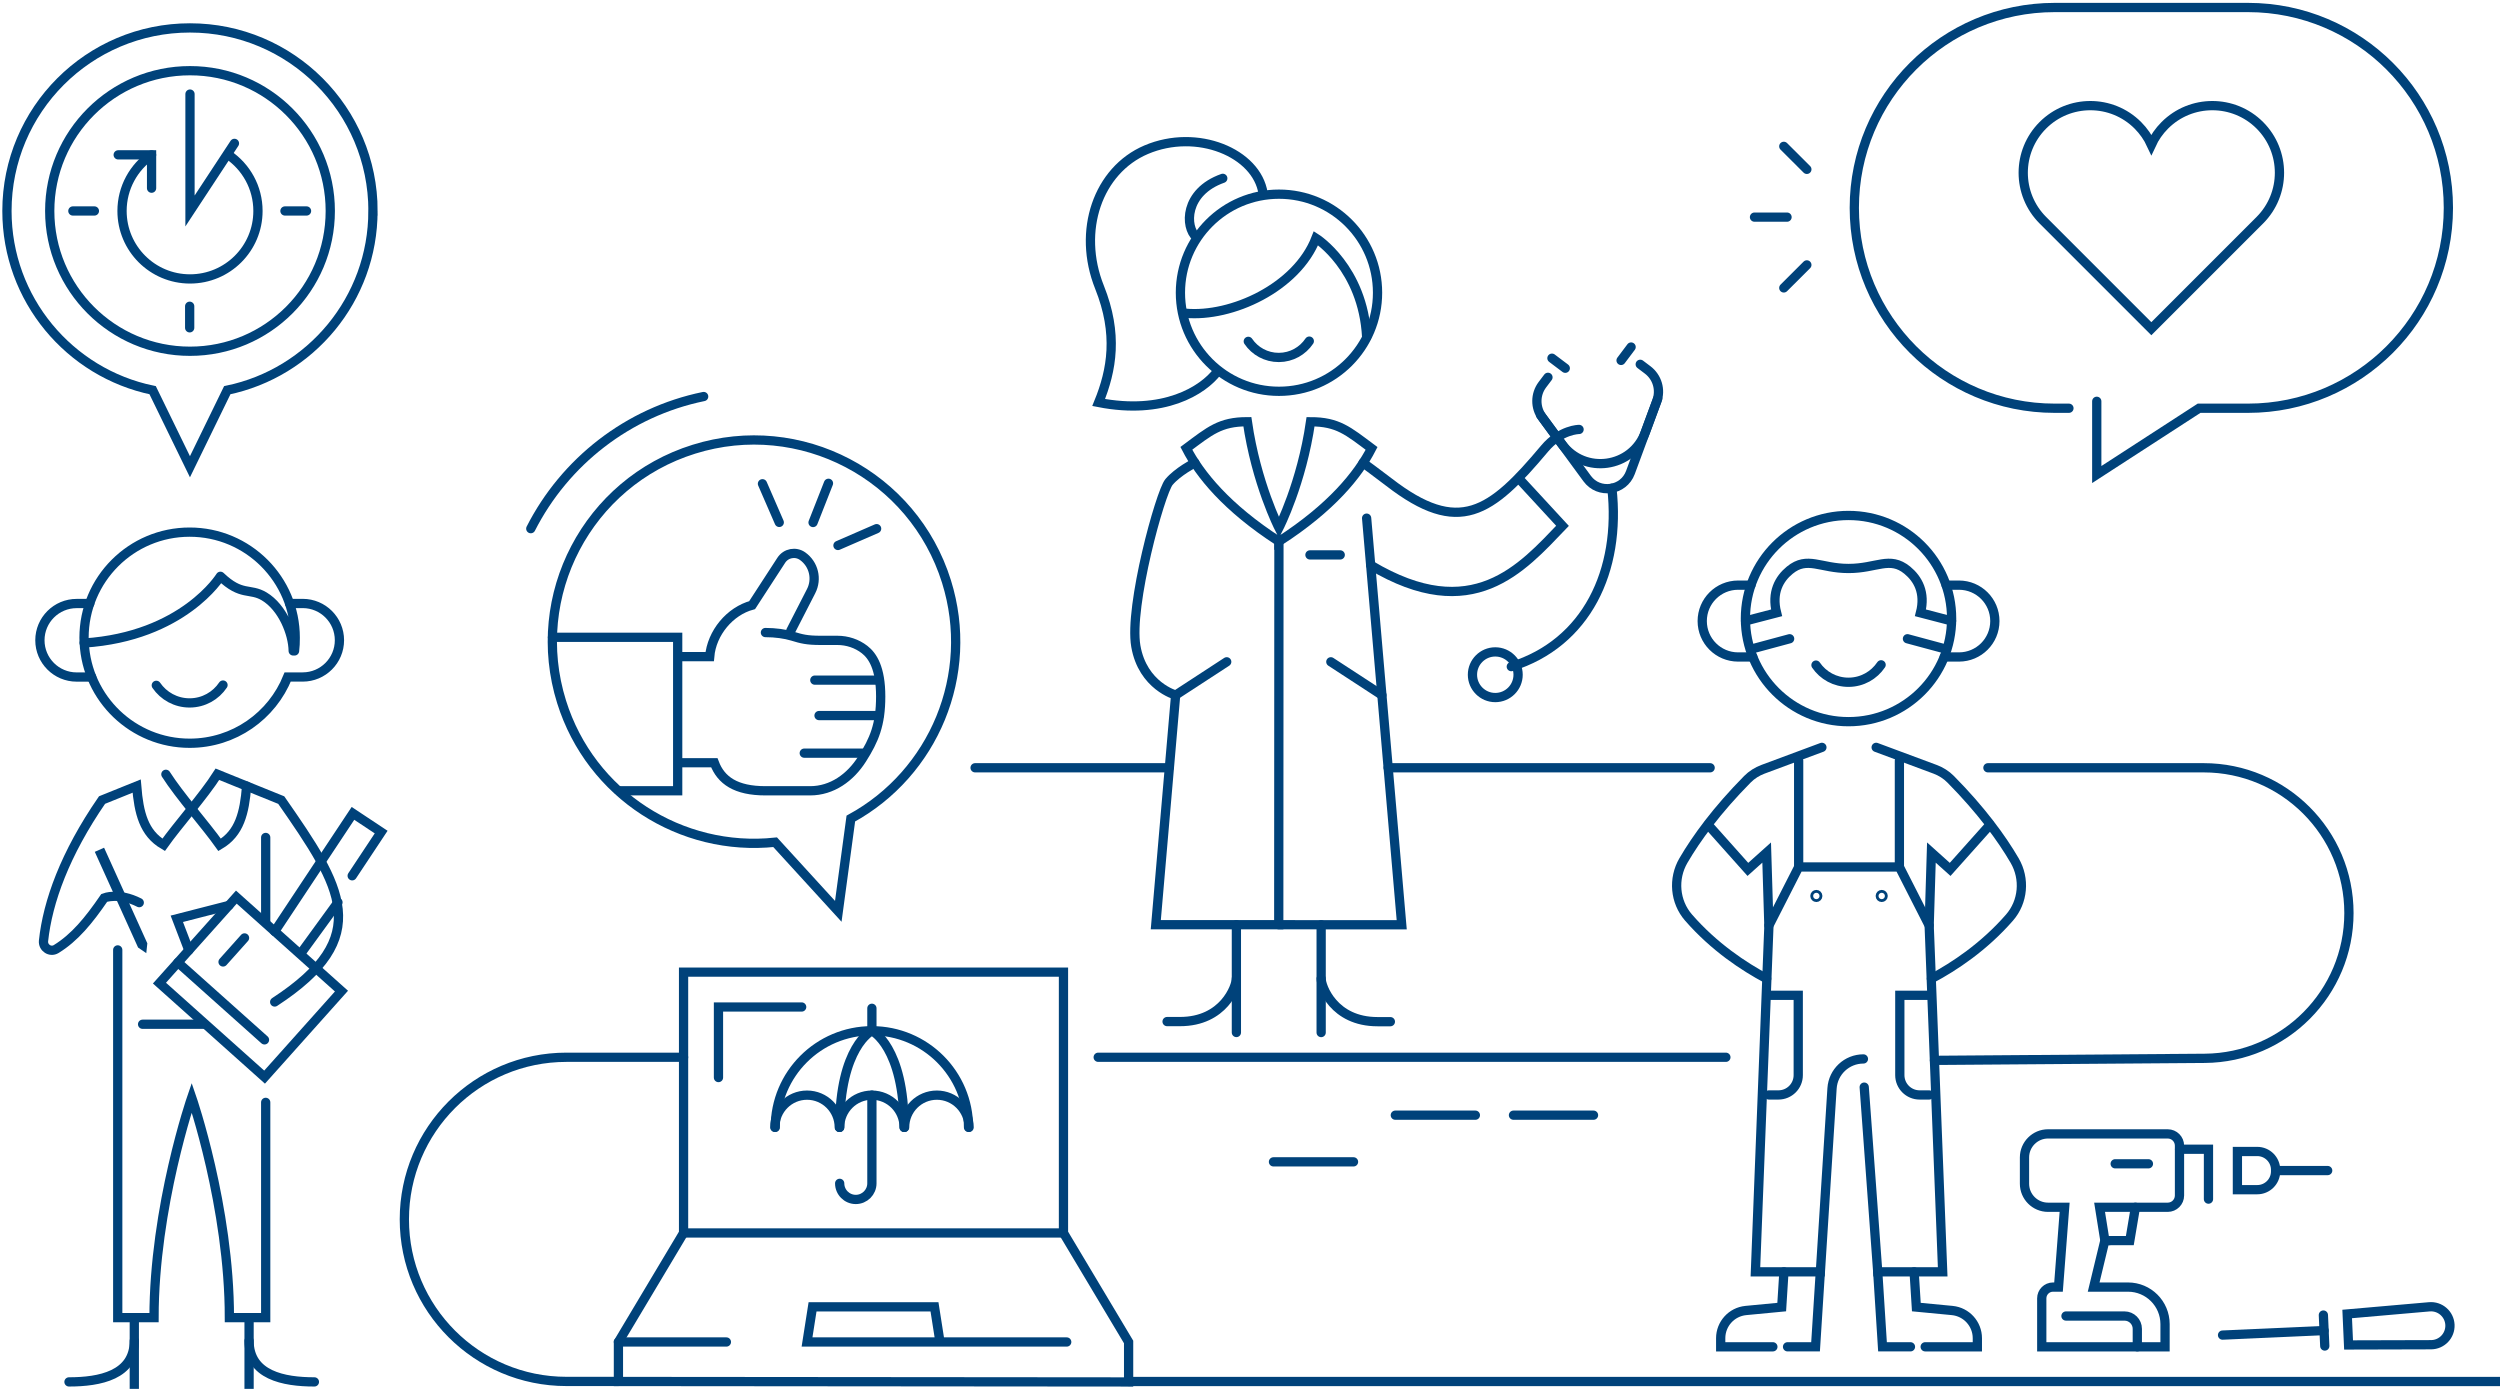 <svg width="540" height="300" viewBox="0 0 540 300" fill="none" xmlns="http://www.w3.org/2000/svg">
<g clip-path="url(#clip0_3979_55710)">
<path d="M49.24 33.39C53.15 36.03 55.72 40.5 55.72 45.57C55.72 53.68 49.15 60.25 41.04 60.25C32.93 60.25 26.36 53.68 26.36 45.57C26.36 40.54 28.89 36.1 32.74 33.46" stroke="#00427A" stroke-width="2" stroke-miterlimit="10" stroke-linecap="round"/>
<path d="M32.74 40.649V33.449H25.53" stroke="#00427A" stroke-width="2" stroke-miterlimit="10" stroke-linecap="round"/>
<path d="M441.26 47.57L464.69 71L488.12 47.57C493.78 41.91 493.78 32.72 488.12 27.06C482.46 21.4 473.27 21.4 467.61 27.06C466.36 28.31 465.39 29.72 464.69 31.24C463.99 29.73 463.02 28.31 461.77 27.06C456.11 21.4 446.92 21.4 441.26 27.06C435.6 32.72 435.6 41.91 441.26 47.57Z" stroke="#00427A" stroke-width="2" stroke-miterlimit="10" stroke-linecap="round"/>
<path d="M452.9 86.68V102.5L475 88.18H485.57C509.47 88.18 528.85 68.8 528.85 44.9C528.85 21 509.47 1.62 485.57 1.62H443.81C419.91 1.62 400.53 21 400.53 44.9C400.53 68.8 419.91 88.18 443.81 88.18H446.89" stroke="#00427A" stroke-width="2" stroke-miterlimit="10" stroke-linecap="round"/>
<path d="M378.97 46.9H386" stroke="#00427A" stroke-width="2" stroke-miterlimit="10" stroke-linecap="round"/>
<path d="M385.3 62.19L390.28 57.22" stroke="#00427A" stroke-width="2" stroke-miterlimit="10" stroke-linecap="round"/>
<path d="M390.28 36.58L385.3 31.61" stroke="#00427A" stroke-width="2" stroke-miterlimit="10" stroke-linecap="round"/>
<path d="M243.78 298.4H540" stroke="#00427A" stroke-width="2" stroke-miterlimit="10" stroke-linecap="round"/>
<path d="M243.78 298.5V289.87L229.71 266.32V209.98H147.65V266.32L133.58 289.87V298.4L243.78 298.5Z" stroke="#00427A" stroke-width="2" stroke-miterlimit="10" stroke-linecap="round"/>
<path d="M133.58 289.87H156.9" stroke="#00427A" stroke-width="2" stroke-miterlimit="10" stroke-linecap="round"/>
<path d="M203.04 289.87L201.85 282.28H175.51L174.32 289.87H230.41" stroke="#00427A" stroke-width="2" stroke-miterlimit="10" stroke-linecap="round"/>
<path d="M229.71 266.32H147.65" stroke="#00427A" stroke-width="2" stroke-miterlimit="10" stroke-linecap="round"/>
<path d="M173.16 217.511H155.19V232.751" stroke="#00427A" stroke-width="2" stroke-miterlimit="10" stroke-linecap="round"/>
<path d="M209.2 243.511C209.2 231.981 199.85 222.641 188.33 222.641C176.81 222.641 167.46 231.991 167.46 243.511" stroke="#00427A" stroke-width="2" stroke-miterlimit="10" stroke-linecap="round"/>
<path d="M195.29 243.511C195.29 239.671 192.17 236.551 188.33 236.551C184.49 236.551 181.37 239.671 181.37 243.511" stroke="#00427A" stroke-width="2" stroke-miterlimit="10" stroke-linecap="round"/>
<path d="M209.32 243.511C209.32 239.671 206.2 236.551 202.36 236.551C198.52 236.551 195.4 239.671 195.4 243.511" stroke="#00427A" stroke-width="2" stroke-miterlimit="10" stroke-linecap="round"/>
<path d="M181.28 243.511C181.28 239.671 178.16 236.551 174.32 236.551C170.48 236.551 167.36 239.671 167.36 243.511" stroke="#00427A" stroke-width="2" stroke-miterlimit="10" stroke-linecap="round"/>
<path d="M188.33 222.641C188.33 222.641 181.37 226.021 181.37 243.511" stroke="#00427A" stroke-width="2" stroke-miterlimit="10" stroke-linecap="round"/>
<path d="M188.33 222.641C188.33 222.641 195.29 226.021 195.29 243.511" stroke="#00427A" stroke-width="2" stroke-miterlimit="10" stroke-linecap="round"/>
<path d="M188.33 217.79V222.64" stroke="#00427A" stroke-width="2" stroke-miterlimit="10" stroke-linecap="round"/>
<path d="M188.33 236.551V255.601C188.33 257.521 186.77 259.081 184.85 259.081C182.93 259.081 181.37 257.521 181.37 255.601" stroke="#00427A" stroke-width="2" stroke-miterlimit="10" stroke-linecap="round"/>
<path d="M146.91 164.751H154.29C155.73 168.601 158.98 170.811 165.34 170.811H174.98C179.72 170.811 183.68 167.951 186.21 163.951C188.81 159.841 190.23 156.561 190.23 150.431C190.23 144.301 188.48 141.641 186.75 140.301C185.07 139.001 183 138.321 180.88 138.321H177.33C174.26 138.321 173.15 138.011 171.14 137.401C169.59 136.931 167.48 136.631 165.33 136.631" stroke="#00427A" stroke-width="2" stroke-miterlimit="10" stroke-linecap="round"/>
<path d="M146.91 141.83H153.29C153.73 136.68 157.67 132 162.46 130.71L168.76 121.01C169.77 119.46 171.86 119.06 173.37 120.14C175.77 121.85 176.55 125.06 175.2 127.69L170.82 136.23" stroke="#00427A" stroke-width="2" stroke-miterlimit="10" stroke-linecap="round"/>
<path d="M119.33 137.66H146.38V170.8H133.97" stroke="#00427A" stroke-width="2" stroke-miterlimit="10" stroke-linecap="round"/>
<path d="M176 146.908H189.31" stroke="#00427A" stroke-width="2" stroke-miterlimit="10" stroke-linecap="round"/>
<path d="M176.91 154.561H189.89" stroke="#00427A" stroke-width="2" stroke-miterlimit="10" stroke-linecap="round"/>
<path d="M173.72 162.681H186.83" stroke="#00427A" stroke-width="2" stroke-miterlimit="10" stroke-linecap="round"/>
<path d="M178.95 104.391L175.62 112.861" stroke="#00427A" stroke-width="2" stroke-miterlimit="10" stroke-linecap="round"/>
<path d="M164.69 104.49L168.32 112.84" stroke="#00427A" stroke-width="2" stroke-miterlimit="10" stroke-linecap="round"/>
<path d="M189.35 114.19L181 117.82" stroke="#00427A" stroke-width="2" stroke-miterlimit="10" stroke-linecap="round"/>
<path d="M204.44 125.61C197.27 102.65 172.84 89.85 149.88 97.03C126.92 104.2 114.12 128.63 121.3 151.59C127.6 171.75 147.2 184.07 167.43 181.92L181.07 196.85C181.07 196.85 183.73 177.19 183.78 176.81C201.63 167.06 210.74 145.77 204.44 125.61V125.61Z" stroke="#00427A" stroke-width="2" stroke-miterlimit="10" stroke-linecap="round"/>
<path d="M114.65 114.19C122 99.73 135.66 89 151.99 85.65" stroke="#00427A" stroke-width="2" stroke-miterlimit="10" stroke-linecap="round"/>
<path d="M41.04 75.87C57.775 75.87 71.34 62.304 71.34 45.569C71.34 28.835 57.775 15.27 41.04 15.27C24.306 15.27 10.74 28.835 10.74 45.569C10.74 62.304 24.306 75.87 41.04 75.87Z" stroke="#00427A" stroke-width="2" stroke-miterlimit="10" stroke-linecap="round"/>
<path d="M41.04 20.32V45.57L50.64 30.97" stroke="#00427A" stroke-width="2" stroke-miterlimit="10" stroke-linecap="round"/>
<path d="M66.21 45.57H61.55" stroke="#00427A" stroke-width="2" stroke-miterlimit="10" stroke-linecap="round"/>
<path d="M20.39 45.57H15.74" stroke="#00427A" stroke-width="2" stroke-miterlimit="10" stroke-linecap="round"/>
<path d="M40.97 66.15V70.81" stroke="#00427A" stroke-width="2" stroke-miterlimit="10" stroke-linecap="round"/>
<path d="M80.57 45.57C80.57 23.74 62.87 6.03 41.03 6.03C19.19 6.03 1.5 23.74 1.5 45.57C1.5 64.64 15.01 80.56 32.97 84.28L41.03 100.82L49.09 84.28C67.06 80.56 80.56 64.64 80.56 45.57H80.57Z" stroke="#00427A" stroke-width="2" stroke-miterlimit="10" stroke-linecap="round"/>
<path d="M147.65 228.37H122.35C103.01 228.37 87.34 244.05 87.34 263.38C87.34 282.72 103.02 298.39 122.35 298.39H133.58" stroke="#00427A" stroke-width="2" stroke-miterlimit="10" stroke-linecap="round"/>
<path d="M372.79 228.37H237.21" stroke="#00427A" stroke-width="2" stroke-miterlimit="10" stroke-linecap="round"/>
<path d="M301.39 240.88H318.68" stroke="#00427A" stroke-width="2" stroke-miterlimit="10" stroke-linecap="round"/>
<path d="M326.91 240.88H344.2" stroke="#00427A" stroke-width="2" stroke-miterlimit="10" stroke-linecap="round"/>
<path d="M275.07 250.96H292.36" stroke="#00427A" stroke-width="2" stroke-miterlimit="10" stroke-linecap="round"/>
<path d="M507.29 290.51L506.99 283.82L524.73 282.27C527.06 282.07 529.08 283.84 529.19 286.17C529.29 288.5 527.44 290.45 525.1 290.46L507.3 290.51H507.29Z" stroke="#00427A" stroke-width="2" stroke-miterlimit="10" stroke-linecap="round"/>
<path d="M501.85 284.051L502.15 290.741" stroke="#00427A" stroke-width="2" stroke-miterlimit="10" stroke-linecap="round"/>
<path d="M502 287.4L480.07 288.38" stroke="#00427A" stroke-width="2" stroke-miterlimit="10" stroke-linecap="round"/>
<path d="M382.08 236.51H384.14C386.5 236.51 388.42 234.6 388.42 232.23V214.99H382.08" stroke="#00427A" stroke-width="2" stroke-miterlimit="10" stroke-linecap="round"/>
<path d="M405.25 161.43L417.99 166.17C419.24 166.64 420.39 167.36 421.33 168.31C427.91 174.96 432.36 181.06 435.17 185.89C437.45 189.81 437.03 194.78 434.05 198.2C428.53 204.53 422.14 208.76 417.18 211.4" stroke="#00427A" stroke-width="2" stroke-miterlimit="10" stroke-linecap="round"/>
<path d="M429.83 178.16L421.23 187.79L417.18 184.15L416.7 199.91" stroke="#00427A" stroke-width="2" stroke-miterlimit="10" stroke-linecap="round"/>
<path d="M393.53 161.43L380.79 166.17C379.54 166.64 378.39 167.36 377.45 168.31C370.87 174.96 366.42 181.06 363.61 185.89C361.33 189.81 361.75 194.78 364.73 198.2C370.25 204.53 376.64 208.76 381.6 211.4" stroke="#00427A" stroke-width="2" stroke-miterlimit="10" stroke-linecap="round"/>
<path d="M368.95 178.16L377.54 187.79L381.6 184.15L382.08 199.91" stroke="#00427A" stroke-width="2" stroke-miterlimit="10" stroke-linecap="round"/>
<path d="M402.67 234.82L405.59 274.72H419.62L416.7 199.9L410.27 187.27H388.52L382.09 199.9L379.17 274.72H393.2L395.72 235.09C395.95 231.51 398.91 228.73 402.5 228.73" stroke="#00427A" stroke-width="2" stroke-miterlimit="10" stroke-linecap="round"/>
<path d="M388.51 187.27V164.3" stroke="#00427A" stroke-width="2" stroke-miterlimit="10" stroke-linecap="round"/>
<path d="M410.27 187.27V164.3" stroke="#00427A" stroke-width="2" stroke-miterlimit="10" stroke-linecap="round"/>
<path d="M406.45 193.84C406.621 193.84 406.76 193.701 406.76 193.53C406.76 193.359 406.621 193.22 406.45 193.22C406.279 193.22 406.14 193.359 406.14 193.53C406.14 193.701 406.279 193.84 406.45 193.84Z" stroke="#00427A" stroke-width="2" stroke-miterlimit="10" stroke-linecap="round"/>
<path d="M392.33 193.84C392.501 193.84 392.64 193.701 392.64 193.53C392.64 193.359 392.501 193.22 392.33 193.22C392.159 193.22 392.02 193.359 392.02 193.53C392.02 193.701 392.159 193.84 392.33 193.84Z" stroke="#00427A" stroke-width="2" stroke-miterlimit="10" stroke-linecap="round"/>
<path d="M416.7 236.51H414.64C412.28 236.51 410.36 234.6 410.36 232.23V214.99H416.7" stroke="#00427A" stroke-width="2" stroke-miterlimit="10" stroke-linecap="round"/>
<path d="M393.19 274.729L392.16 290.909H386.11" stroke="#00427A" stroke-width="2" stroke-miterlimit="10" stroke-linecap="round"/>
<path d="M382.94 290.91H371.67V289.05C371.67 285.96 374.02 283.37 377.1 283.07L384.85 282.33L385.33 274.72" stroke="#00427A" stroke-width="2" stroke-miterlimit="10" stroke-linecap="round"/>
<path d="M405.59 274.729L406.62 290.909H412.66" stroke="#00427A" stroke-width="2" stroke-miterlimit="10" stroke-linecap="round"/>
<path d="M415.84 290.91H427.11V289.05C427.11 285.96 424.76 283.37 421.68 283.07L413.93 282.33L413.45 274.72" stroke="#00427A" stroke-width="2" stroke-miterlimit="10" stroke-linecap="round"/>
<path d="M386.56 137.97L378.62 140.11" stroke="#00427A" stroke-width="2" stroke-miterlimit="10" stroke-linecap="round"/>
<path d="M377.03 134.12L383.74 132.37C382.62 127.96 384.33 125.01 386.59 123.16C390.39 120.05 393.18 122.79 399.28 122.79C405.37 122.79 408.17 120.05 411.97 123.16C414.23 125.01 415.95 127.97 414.82 132.37L421.54 134.12" stroke="#00427A" stroke-width="2" stroke-miterlimit="10" stroke-linecap="round"/>
<path d="M412.01 137.97L419.95 140.11" stroke="#00427A" stroke-width="2" stroke-miterlimit="10" stroke-linecap="round"/>
<path d="M399.28 155.88C411.58 155.88 421.55 145.909 421.55 133.61C421.55 121.31 411.58 111.34 399.28 111.34C386.981 111.34 377.01 121.31 377.01 133.61C377.01 145.909 386.981 155.88 399.28 155.88Z" stroke="#00427A" stroke-width="2" stroke-miterlimit="10" stroke-linecap="round"/>
<path d="M378.61 141.91H375.44C371.15 141.91 367.68 138.44 367.68 134.15C367.68 129.86 371.15 126.39 375.44 126.39H378.2" stroke="#00427A" stroke-width="2" stroke-miterlimit="10" stroke-linecap="round"/>
<path d="M419.96 141.91H423.13C427.42 141.91 430.89 138.44 430.89 134.15C430.89 129.86 427.42 126.39 423.13 126.39H420.37" stroke="#00427A" stroke-width="2" stroke-miterlimit="10" stroke-linecap="round"/>
<path d="M406.32 143.6C404.8 145.86 402.23 147.36 399.3 147.37C396.37 147.38 393.78 145.91 392.25 143.66" stroke="#00427A" stroke-width="2" stroke-miterlimit="10" stroke-linecap="round"/>
<path d="M483.28 248.72H487.57C489.75 248.72 491.53 250.49 491.53 252.68V253.01C491.53 255.19 489.76 256.97 487.57 256.97H483.28V248.72V248.72Z" stroke="#00427A" stroke-width="2" stroke-miterlimit="10" stroke-linecap="round"/>
<path d="M491.53 252.84H502.78" stroke="#00427A" stroke-width="2" stroke-miterlimit="10" stroke-linecap="round"/>
<path d="M454.66 267.97L453.51 260.77H468.23C469.63 260.77 470.77 259.63 470.77 258.23V247.46C470.77 246.06 469.63 244.92 468.23 244.92H442.38C439.57 244.92 437.29 247.2 437.29 250.01V255.68C437.29 258.49 439.57 260.77 442.38 260.77H445.96L444.64 278.01H443.45C442.11 278.01 441.02 279.1 441.02 280.44V290.91H467.65V286.01C467.65 281.59 464.07 278.01 459.65 278.01H452.23L454.65 267.97H454.66Z" stroke="#00427A" stroke-width="2" stroke-miterlimit="10" stroke-linecap="round"/>
<path d="M461.25 260.77L460.04 267.97H454.66" stroke="#00427A" stroke-width="2" stroke-miterlimit="10" stroke-linecap="round"/>
<path d="M461.66 290.91V287.03C461.66 285.5 460.42 284.26 458.89 284.26H446.25" stroke="#00427A" stroke-width="2" stroke-miterlimit="10" stroke-linecap="round"/>
<path d="M456.88 251.38H464.06" stroke="#00427A" stroke-width="2" stroke-miterlimit="10" stroke-linecap="round"/>
<path d="M477.03 259.01V248.24H470.78" stroke="#00427A" stroke-width="2" stroke-miterlimit="10" stroke-linecap="round"/>
<path d="M21.8 184.501L21.98 184.421L30.8 203.921L30.78 204.111L30.62 204.001L21.8 184.501Z" stroke="#00427A" stroke-width="2" stroke-miterlimit="10" stroke-linecap="round"/>
<path d="M73 194.908L65 205.908" stroke="#00427A" stroke-width="2" stroke-miterlimit="10" stroke-linecap="round"/>
<path d="M59.33 201.19L76.24 175.69L82.33 179.73L76.07 189.17" stroke="#00427A" stroke-width="2" stroke-miterlimit="10" stroke-linecap="round"/>
<path d="M40.79 205.26L38.19 198.46L49.45 195.57" stroke="#00427A" stroke-width="2" stroke-miterlimit="10" stroke-linecap="round"/>
<path d="M51.051 193.778L34.441 212.355L57.149 232.658L73.759 214.081L51.051 193.778Z" stroke="#00427A" stroke-width="2" stroke-miterlimit="10" stroke-linecap="round"/>
<path d="M38.43 207.9L57.13 224.61" stroke="#00427A" stroke-width="2" stroke-miterlimit="10" stroke-linecap="round"/>
<path d="M48.18 207.781L52.82 202.591" stroke="#00427A" stroke-width="2" stroke-miterlimit="10" stroke-linecap="round"/>
<path d="M35.83 167.25C38.75 171.85 44.49 178.32 47.44 182.49C51.74 179.96 52.8 175.62 53.27 169.8" stroke="#00427A" stroke-width="2" stroke-miterlimit="10" stroke-linecap="round"/>
<path d="M59.33 216.43C80.86 202.38 73.87 191.67 60.75 172.82L46.96 167.24C44.04 171.84 38.3 178.31 35.35 182.48C31.05 179.95 29.99 175.61 29.52 169.79L22.04 172.81C14.02 184.45 10.3 194.8 9.4 203.22C9.24 204.72 10.86 205.78 12.14 204.99C16.12 202.54 19.13 198.88 22.52 193.94C22.52 193.94 25.61 192.7 30.08 194.97" stroke="#00427A" stroke-width="2" stroke-miterlimit="10" stroke-linecap="round"/>
<path d="M29.01 299.99V284.62" stroke="#00427A" stroke-width="2" stroke-miterlimit="10" stroke-linecap="round"/>
<path d="M57.39 238.111V284.611H49.55C49.55 260.661 41.41 237.051 41.41 237.051C41.41 237.051 33.27 260.661 33.27 284.611H25.43V205.181" stroke="#00427A" stroke-width="2" stroke-miterlimit="10" stroke-linecap="round"/>
<path d="M57.39 180.891V199.001" stroke="#00427A" stroke-width="2" stroke-miterlimit="10" stroke-linecap="round"/>
<path d="M53.8 300V284.62" stroke="#00427A" stroke-width="2" stroke-miterlimit="10" stroke-linecap="round"/>
<path d="M30.8 221.24H43.82" stroke="#00427A" stroke-width="2" stroke-miterlimit="10" stroke-linecap="round"/>
<path d="M19.8 146.24H16.56C12.17 146.24 8.62 142.68 8.62 138.3C8.62 133.91 12.18 130.36 16.56 130.36H19.39" stroke="#00427A" stroke-width="2" stroke-miterlimit="10" stroke-linecap="round"/>
<path d="M62.55 130.351H65.38C69.77 130.351 73.32 133.911 73.32 138.291C73.32 142.681 69.76 146.231 65.38 146.231H62.14C58.77 154.621 50.56 160.541 40.97 160.541C28.75 160.541 18.77 150.931 18.19 138.851" stroke="#00427A" stroke-width="2" stroke-miterlimit="10" stroke-linecap="round"/>
<path d="M48.17 147.971C46.62 150.291 43.98 151.821 40.98 151.831C37.98 151.841 35.33 150.331 33.76 148.031" stroke="#00427A" stroke-width="2" stroke-miterlimit="10" stroke-linecap="round"/>
<path d="M63.621 140.6C63.741 139.66 63.77 138.72 63.77 137.75C63.77 125.15 53.56 114.94 40.96 114.94C28.36 114.94 18.15 125.15 18.15 137.75C18.15 138.13 18.15 138.51 18.18 138.89C39.61 137.49 47.61 124.48 47.61 124.48C52.19 128.86 53.93 126.94 57.08 128.83C61.03 131.2 63.28 136.83 63.33 140.6H63.621Z" stroke="#00427A" stroke-width="2" stroke-miterlimit="10" stroke-linejoin="round"/>
<path d="M14.9 298.491C21.54 298.491 29.01 297.041 29.01 289.601" stroke="#00427A" stroke-width="2" stroke-miterlimit="10" stroke-linecap="round"/>
<path d="M67.91 298.491C61.27 298.491 53.8 297.041 53.8 289.601" stroke="#00427A" stroke-width="2" stroke-miterlimit="10" stroke-linecap="round"/>
<path d="M276.26 84.52C288.018 84.52 297.55 74.989 297.55 63.23C297.55 51.472 288.018 41.94 276.26 41.94C264.502 41.94 254.97 51.472 254.97 63.23C254.97 74.989 264.502 84.52 276.26 84.52Z" stroke="#00427A" stroke-width="2" stroke-miterlimit="10" stroke-linecap="round"/>
<path d="M256.05 67.66C266 68.59 280.11 62.13 284.25 51.45C284.25 51.45 294.42 57.85 295.2 72.82" stroke="#00427A" stroke-width="2" stroke-miterlimit="10" stroke-linecap="round"/>
<path d="M262.99 80.2C259.83 84.39 251.3 89.68 237.31 86.94C240.17 79.92 241.55 72.17 237.49 62.03C232.62 49.85 237.16 36.78 247.57 32.34C258.6 27.64 271.46 33.03 272.82 41.73" stroke="#00427A" stroke-width="2" stroke-miterlimit="10" stroke-linecap="round"/>
<path d="M258.44 51.27C255.88 49.05 255.8 41.461 264.12 38.52" stroke="#00427A" stroke-width="2" stroke-miterlimit="10" stroke-linecap="round"/>
<path d="M258.09 99.96C258.09 99.96 254.37 101.88 252.5 104.12C250.63 106.36 243.85 130.98 245.34 139.58C246.83 148.18 253.94 150.13 253.94 150.13" stroke="#00427A" stroke-width="2" stroke-miterlimit="10" stroke-linecap="round"/>
<path d="M276.25 116.96C287.6 109.63 293.32 102.56 296.26 96.86C291.18 93.07 288.97 91.1 283.08 91.1C281.16 104.41 276.25 114 276.25 114C276.25 114 271.35 104.4 269.43 91.09C263.54 91.09 261.33 93.06 256.25 96.84C259.14 102.44 264.9 109.61 276.25 116.95V116.96Z" stroke="#00427A" stroke-width="2" stroke-miterlimit="10" stroke-linecap="round"/>
<path d="M295.19 111.92L302.77 199.75L276.21 199.74" stroke="#00427A" stroke-width="2" stroke-miterlimit="10" stroke-linecap="round"/>
<path d="M294.42 99.97C294.42 99.97 297.7 102.35 300.01 104.14C315.15 115.85 322 110.77 333.63 96.9C337.1 92.76 341.08 92.76 341.08 92.76" stroke="#00427A" stroke-width="2" stroke-miterlimit="10" stroke-linecap="round"/>
<path d="M253.94 150.14L264.97 142.95" stroke="#00427A" stroke-width="2" stroke-miterlimit="10" stroke-linecap="round"/>
<path d="M285.37 199.75V223.03" stroke="#00427A" stroke-width="2" stroke-miterlimit="10" stroke-linecap="round"/>
<path d="M300.32 220.681H297.54C288.07 220.681 285.37 213.061 285.37 211.391" stroke="#00427A" stroke-width="2" stroke-miterlimit="10" stroke-linecap="round"/>
<path d="M267.06 199.74C267.06 203.45 267.06 223.02 267.06 223.02" stroke="#00427A" stroke-width="2" stroke-miterlimit="10" stroke-linecap="round"/>
<path d="M252.09 220.66H254.87C264.34 220.66 267.05 213.05 267.05 211.38" stroke="#00427A" stroke-width="2" stroke-miterlimit="10" stroke-linecap="round"/>
<path d="M328.69 104.03L337.5 113.58C328.75 122.71 318.05 135.21 296.07 122.07" stroke="#00427A" stroke-width="2" stroke-miterlimit="10" stroke-linecap="round"/>
<path d="M348.17 105.46C350.15 123.3 342.7 138.93 326.44 143.99" stroke="#00427A" stroke-width="2" stroke-miterlimit="10" stroke-linecap="round"/>
<path d="M322.98 150.671C325.703 150.671 327.91 148.463 327.91 145.741C327.91 143.018 325.703 140.811 322.98 140.811C320.257 140.811 318.05 143.018 318.05 145.741C318.05 148.463 320.257 150.671 322.98 150.671Z" stroke="#00427A" stroke-width="2" stroke-miterlimit="10" stroke-linecap="round"/>
<path d="M253.94 150.14L249.65 199.74H276.21L276.25 116.96" stroke="#00427A" stroke-width="2" stroke-miterlimit="10" stroke-linecap="round"/>
<path d="M287.46 142.95L298.49 150.14" stroke="#00427A" stroke-width="2" stroke-miterlimit="10" stroke-linecap="round"/>
<path d="M282.81 73.681C281.39 75.801 278.98 77.201 276.23 77.211C273.49 77.221 271.06 75.841 269.63 73.731" stroke="#00427A" stroke-width="2" stroke-miterlimit="10" stroke-linecap="round"/>
<path d="M350.15 77.85L352.32 74.96" stroke="#00427A" stroke-width="2" stroke-miterlimit="10" stroke-linecap="round"/>
<path d="M334.36 81.5L333.15 83.1C331.59 85.17 331.57 88.03 333.11 90.12L342.83 103.37C345.35 106.81 350.69 106.06 352.17 102.06L357.87 86.64C358.77 84.2 357.97 81.47 355.89 79.9L354.29 78.69" stroke="#00427A" stroke-width="2" stroke-miterlimit="10" stroke-linecap="round"/>
<path d="M332.77 89.66L337.37 95.93C342.24 102.56 352.53 101.12 355.38 93.4L358.07 86.11" stroke="#00427A" stroke-width="2" stroke-miterlimit="10" stroke-linecap="round"/>
<path d="M338.1 79.54L335.22 77.37" stroke="#00427A" stroke-width="2" stroke-miterlimit="10" stroke-linecap="round"/>
<path d="M282.95 119.86H289.49" stroke="#00427A" stroke-width="2" stroke-miterlimit="10" stroke-linecap="round"/>
<path d="M252.52 165.84H210.62" stroke="#00427A" stroke-width="2" stroke-miterlimit="10" stroke-linecap="round"/>
<path d="M369.39 165.84H299.84" stroke="#00427A" stroke-width="2" stroke-miterlimit="10" stroke-linecap="round"/>
<path d="M417.84 229.04L476.22 228.6C493.46 228.47 507.37 214.46 507.37 197.22C507.37 179.89 493.32 165.84 475.99 165.84H429.39" stroke="#00427A" stroke-width="2" stroke-miterlimit="10" stroke-linecap="round"/>
</g>
<defs>
<clipPath id="clip0_3979_55710">
<rect width="540" height="300" fill="white"/>
</clipPath>
</defs>
</svg>
